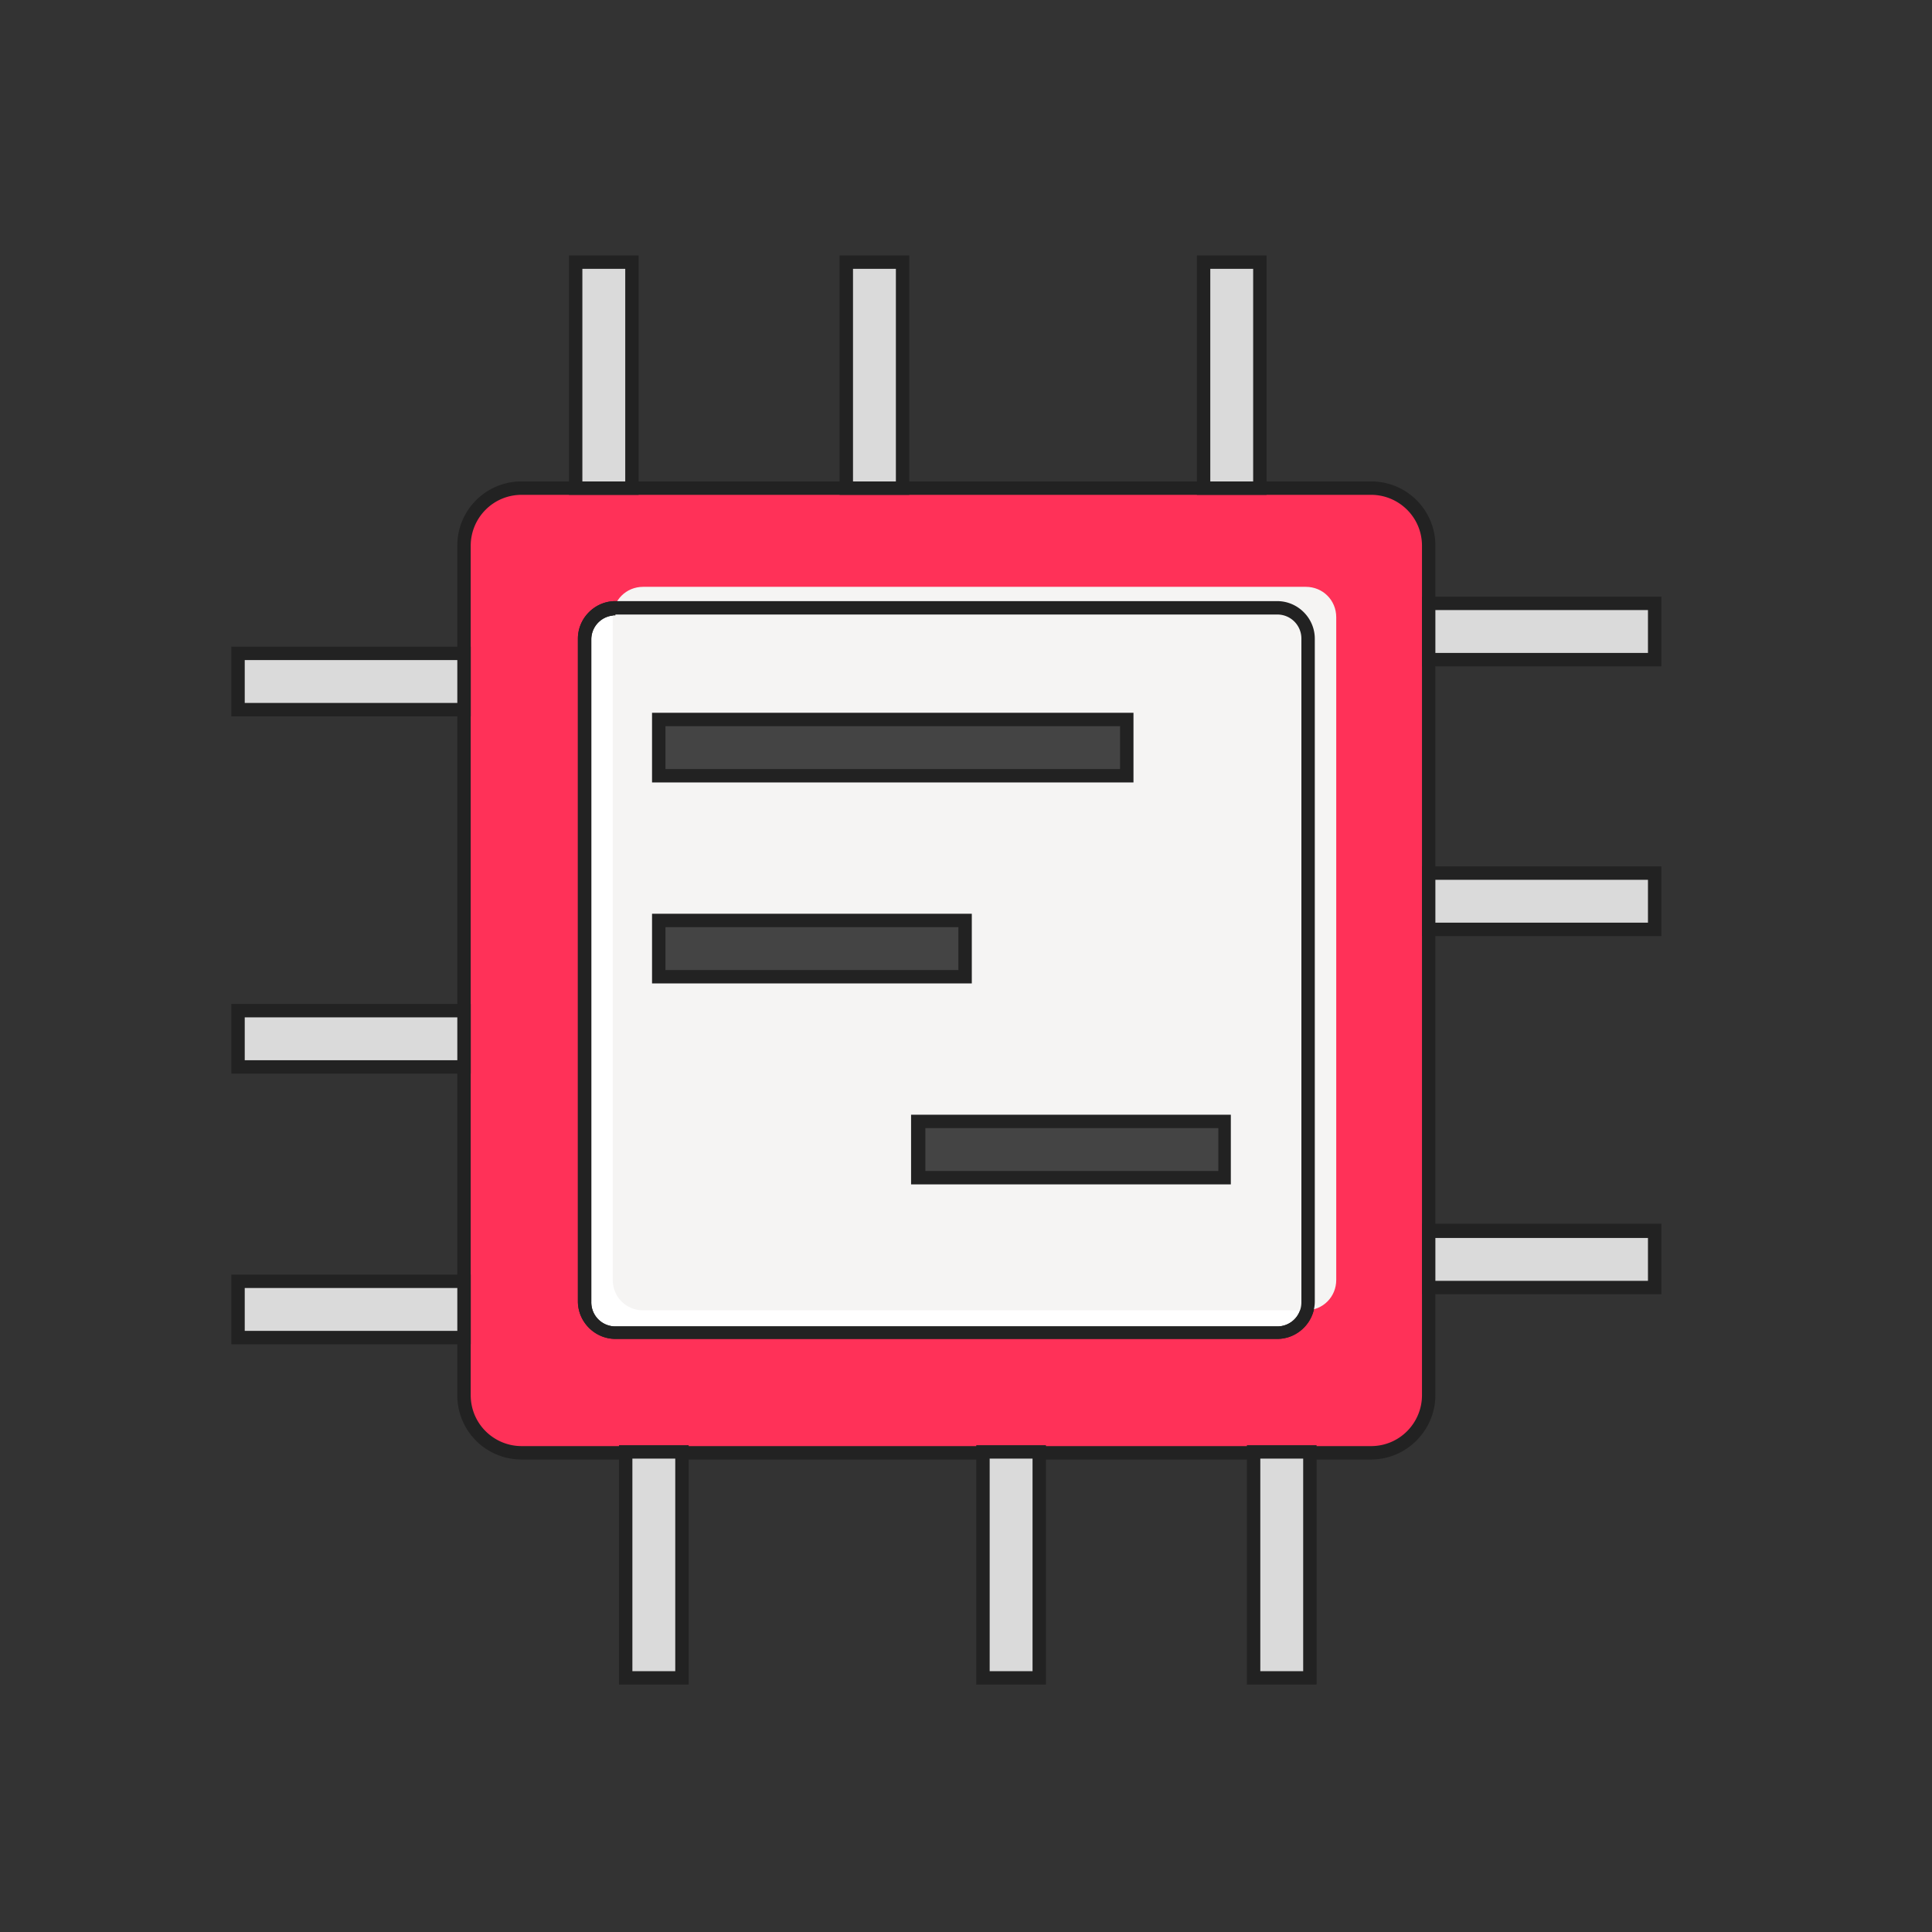 <svg xmlns="http://www.w3.org/2000/svg" width="400" height="400" fill="none" viewBox="0 0 400 400"><rect x="0" y="0" width="400" height="400" fill="#333333" stroke="none"/><path fill="#FF3158" d="M107.998 100.971h175.867c6.657 0 12.02 5.363 12.02 12.02v175.867c0 6.657-5.363 12.02-12.02 12.02H107.998a11.996 11.996 0 0 1-12.02-12.02V112.991c0-6.657 5.362-12.02 12.02-12.02Z"/><path fill="#222" d="M283.865 302.173H107.998a13.26 13.26 0 0 1-13.315-13.315V112.991a13.26 13.26 0 0 1 13.315-13.315h175.867a13.26 13.26 0 0 1 13.315 13.315v175.867c0 7.212-5.918 13.315-13.315 13.315ZM107.998 102.45c-5.918 0-10.541 4.808-10.541 10.541v175.867c0 5.918 4.808 10.541 10.541 10.541h175.867c5.918 0 10.541-4.808 10.541-10.541V112.991c0-5.918-4.808-10.541-10.541-10.541H107.998Z"/><path fill="#fff" d="M127.415 125.936h137.032c3.514 0 6.288 2.774 6.288 6.288V269.44c0 3.514-2.774 6.288-6.288 6.288H127.415c-3.513 0-6.287-2.774-6.287-6.288V132.224c-.185-3.329 2.774-6.288 6.287-6.288Z"/><path fill="#222" d="M264.447 277.207H127.415c-4.253 0-7.767-3.513-7.767-7.767V132.224c0-4.254 3.514-7.767 7.767-7.767h137.032c4.254 0 7.767 3.513 7.767 7.767V269.44c0 4.254-3.513 7.767-7.767 7.767ZM127.415 127.415a4.973 4.973 0 0 0-4.993 4.993v137.217a4.973 4.973 0 0 0 4.993 4.993h137.032a4.972 4.972 0 0 0 4.993-4.993V132.224a4.973 4.973 0 0 0-4.993-4.994H127.415v.185Z"/><path fill="#F5F4F3" d="M133.148 121.498h137.217c3.514 0 6.288 2.774 6.288 6.288v137.216c0 3.514-2.774 6.288-6.288 6.288H133.148c-3.513 0-6.287-2.774-6.287-6.288V127.786c0-3.514 2.774-6.288 6.287-6.288Z"/><path fill="#DADADA" d="M271.29 300.693h-11.65v46.787h11.65v-46.787Z"/><path fill="#222" d="M272.585 348.775H258.16v-49.561h14.425v49.561Zm-11.651-2.774h8.877v-44.013h-8.877v44.013Z"/><path fill="#DADADA" d="M215.256 300.693h-11.65v46.787h11.65v-46.787Z"/><path fill="#222" d="M216.551 348.775h-14.425v-49.561h14.425v49.561Zm-11.651-2.774h8.877v-44.013H204.9v44.013Z"/><path fill="#DADADA" d="M141.285 300.693h-11.65v46.787h11.65v-46.787Z"/><path fill="#222" d="M142.58 348.775h-14.425v-49.561h14.425v49.561Zm-11.651-2.774h8.877v-44.013h-8.877v44.013Z"/><path fill="#DADADA" d="M130.744 54.184h-11.65v46.787h11.65V54.184Z"/><path fill="#222" d="M132.224 102.45h-14.425V52.89h14.425v49.56Zm-11.651-2.773h8.877V55.664h-8.877v44.013Z"/><path fill="#DADADA" d="M186.777 54.184h-11.65v46.787h11.65V54.184Z"/><path fill="#222" d="M188.257 102.45h-14.424V52.89h14.424v49.56Zm-11.651-2.773h8.877V55.664h-8.877v44.013Z"/><path fill="#DADADA" d="M260.749 54.184h-11.65v46.787h11.65V54.184Z"/><path fill="#222" d="M262.228 102.45h-14.424V52.89h14.424v49.56Zm-11.65-2.773h8.876V55.664h-8.876v44.013Z"/><path fill="#DADADA" d="M96.163 265.187H49.376v11.651h46.787v-11.651Z"/><path fill="#222" d="M97.457 278.317h-49.56v-14.424h49.56v14.424Zm-46.787-2.774h44.013v-8.876H50.67v8.876Z"/><path fill="#DADADA" d="M96.163 209.154H49.376v11.65h46.787v-11.65Z"/><path fill="#222" d="M97.457 222.284h-49.56v-14.425h49.56v14.425ZM50.67 219.51h44.013v-8.877H50.67v8.877Z"/><path fill="#444" d="M233.194 148.867h-96.902v11.651h96.902v-11.651Z"/><path fill="#222" d="M234.489 161.997h-99.491v-14.424h99.676v14.424h-.185Zm-96.718-2.774H231.9v-8.876h-94.129v8.876Z"/><path fill="#444" d="M199.537 190.476h-63.245v11.651h63.245v-11.651Z"/><path fill="#222" d="M201.017 203.606h-66.019v-14.424h66.204v14.424h-.185Zm-63.246-2.774h60.657v-8.876h-60.657v8.876Z"/><path fill="#444" d="M253.537 232.085h-63.431v11.65h63.431v-11.65Z"/><path fill="#222" d="M254.831 245.215h-66.204v-14.424h66.204v14.424Zm-63.245-2.774h60.656v-8.877h-60.656v8.877Z"/><path fill="#DADADA" d="M96.163 135.183H49.376v11.65h46.787v-11.65Z"/><path fill="#222" d="M97.457 148.313h-49.56v-14.425h49.56v14.425Zm-46.787-2.774h44.013v-8.877H50.67v8.877Z"/><path fill="#DADADA" d="M342.488 124.827h-46.787v11.65h46.787v-11.65Z"/><path fill="#222" d="M343.967 137.957h-49.561v-14.425h49.561v14.425Zm-46.787-2.774h44.013v-8.877H297.18v8.877Z"/><path fill="#DADADA" d="M342.488 180.86h-46.787v11.65h46.787v-11.65Z"/><path fill="#222" d="M343.967 193.805h-49.561V179.38h49.561v14.425Zm-46.787-2.774h44.013v-8.877H297.18v8.877Z"/><path fill="#DADADA" d="M342.488 254.832h-46.787v11.65h46.787v-11.65Z"/><path fill="#222" d="M343.967 267.961h-49.561v-14.609h49.561v14.609Zm-46.787-2.774h44.013v-8.876H297.18v8.876ZM264.447 277.207H127.415c-4.253 0-7.767-3.513-7.767-7.767V132.224c0-4.254 3.514-7.767 7.767-7.767h137.032c4.254 0 7.767 3.513 7.767 7.767V269.44c0 4.254-3.513 7.767-7.767 7.767ZM127.415 127.415a4.973 4.973 0 0 0-4.993 4.993v137.217a4.973 4.973 0 0 0 4.993 4.993h137.032a4.972 4.972 0 0 0 4.993-4.993V132.224a4.973 4.973 0 0 0-4.993-4.994H127.415v.185Z"/></svg>